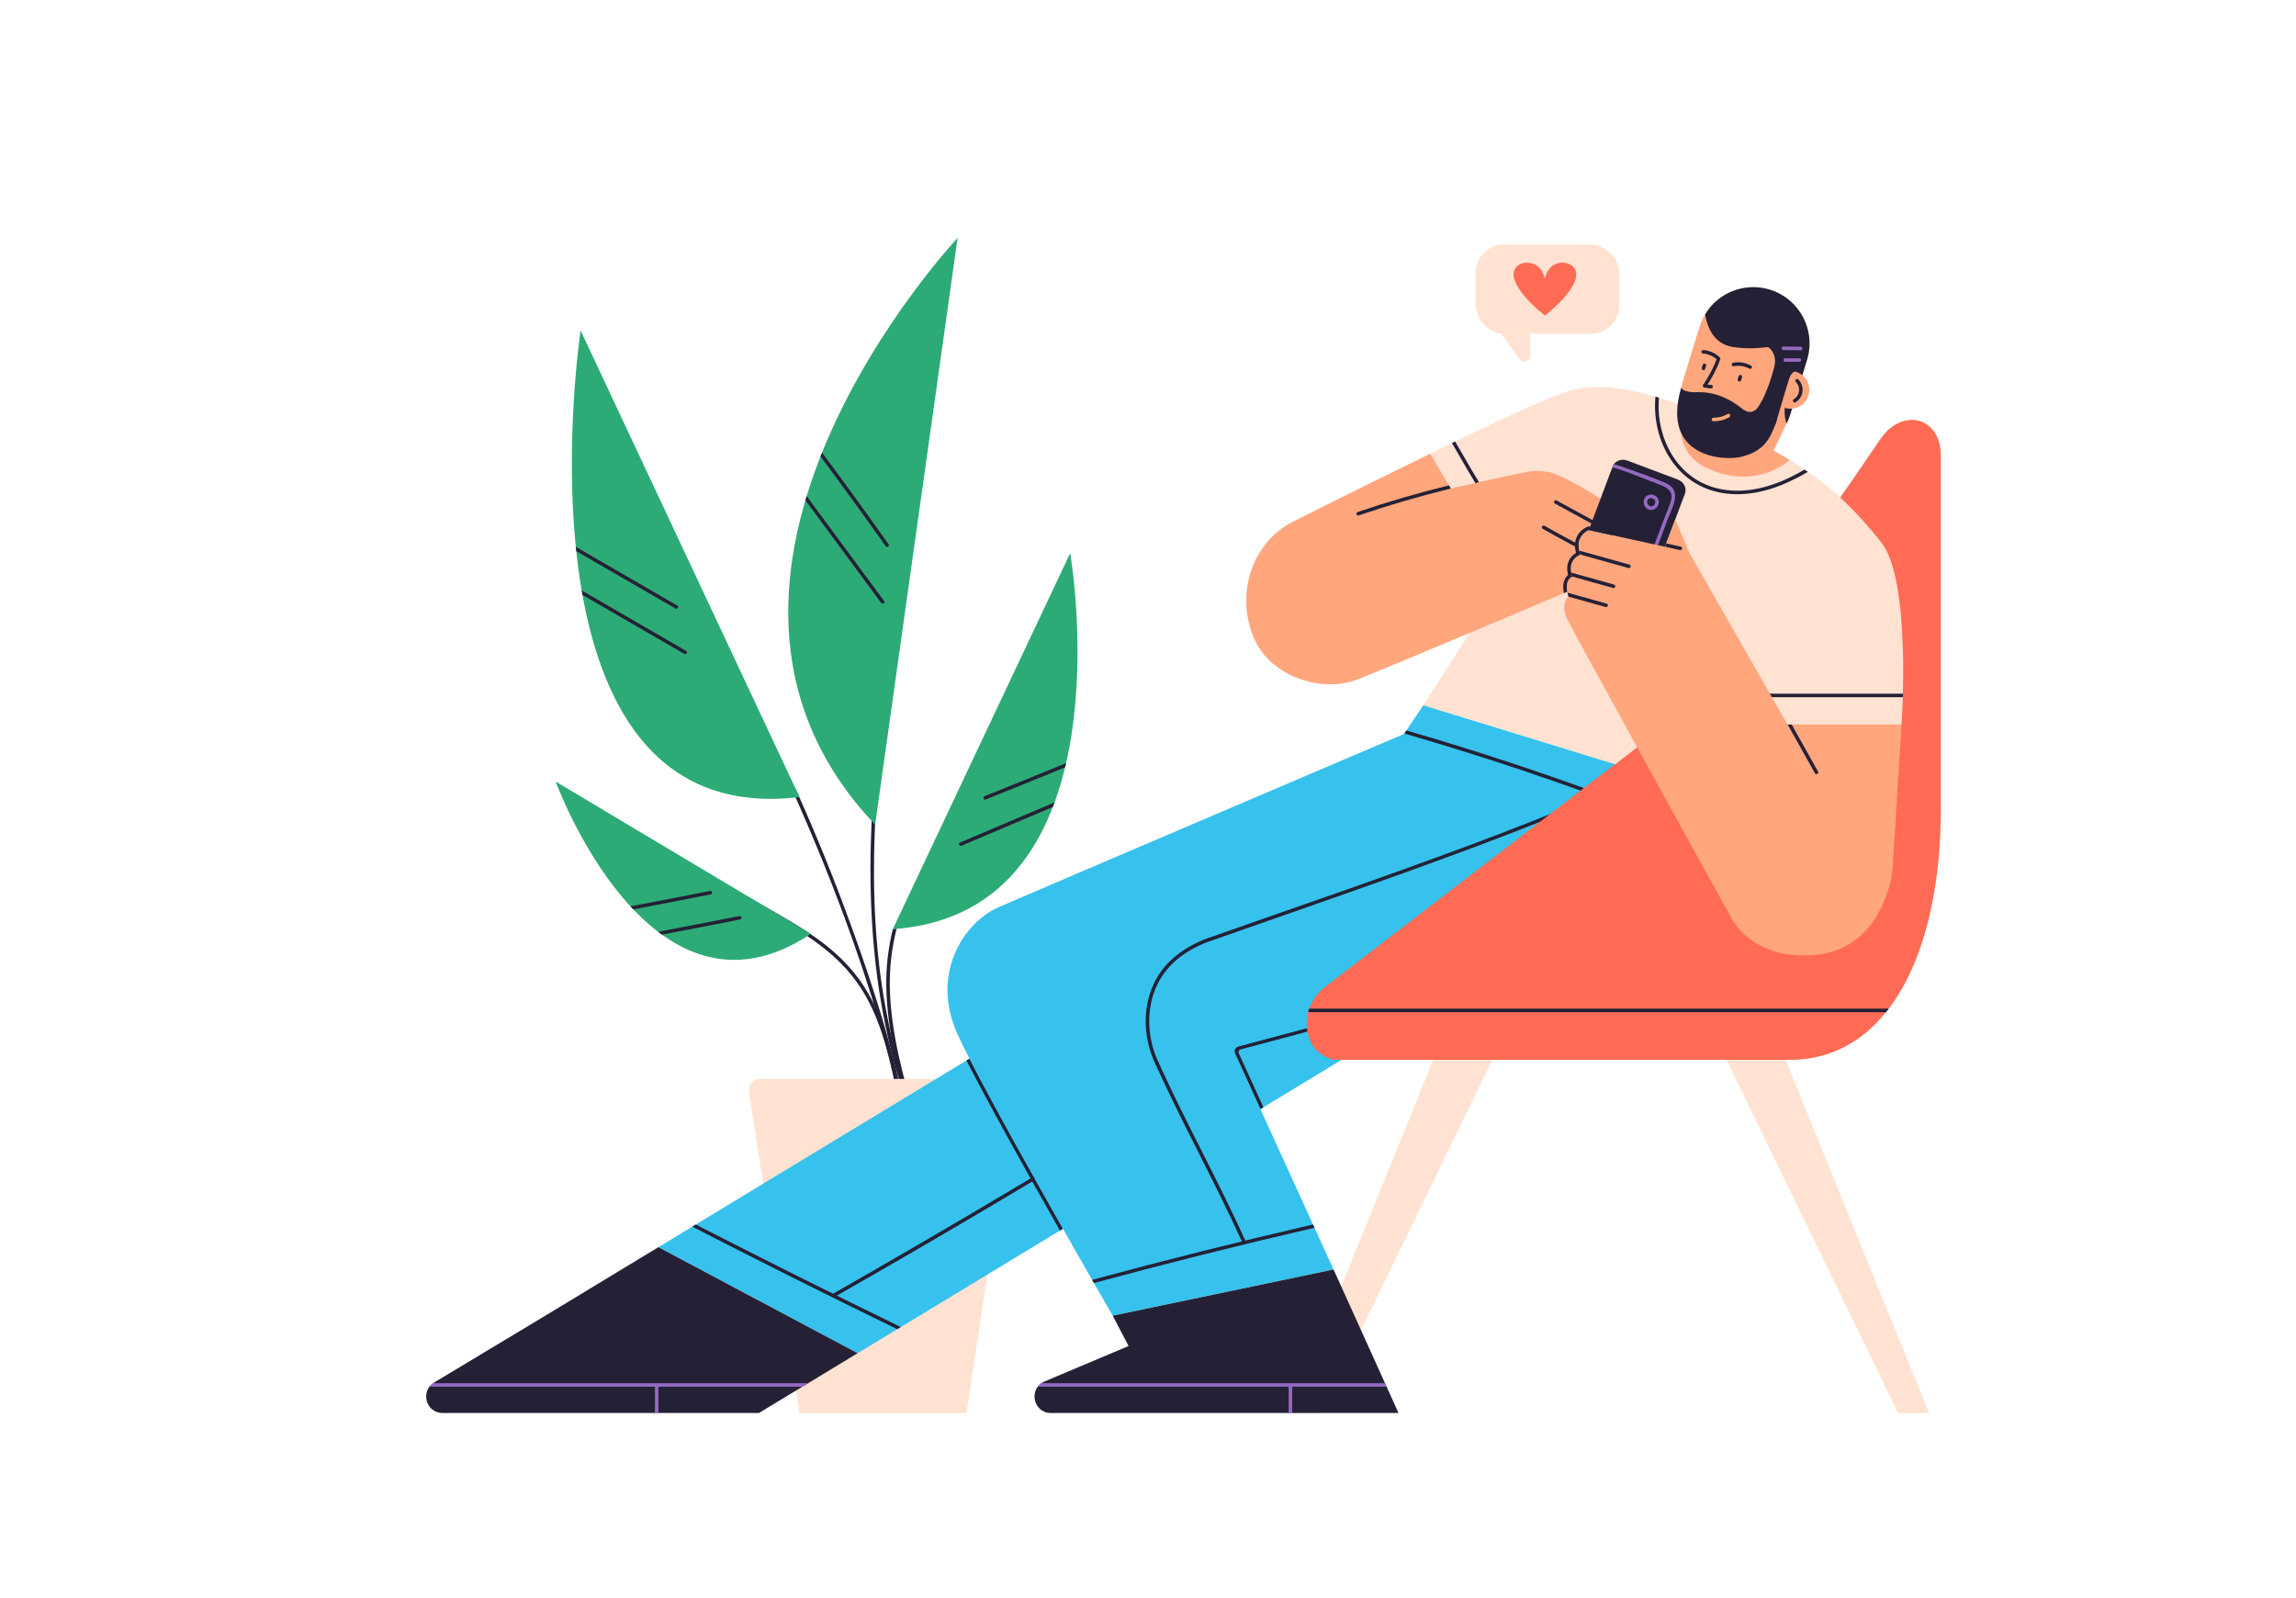 <?xml version="1.0" encoding="UTF-8"?> <svg xmlns="http://www.w3.org/2000/svg" id="Layer_4" viewBox="0 0 978.79 681.39"><defs><style>.cls-1{fill:#ffe2d1;}.cls-2{fill:#fff;}.cls-3{fill:#ffa875;}.cls-4{fill:#ffa67d;}.cls-5{fill:#ff6b54;}.cls-6{fill:#242136;}.cls-7{fill:#9569c2;}.cls-8{fill:#36c2ed;}.cls-9{fill:#2dab76;}</style></defs><rect class="cls-2" width="978.79" height="681.39"></rect><g><g><path class="cls-6" d="M363.1,395.36c-7.32-20.22-15.39-40.2-24.26-59.81-.49,.14-.97,.29-1.46,.43,1.12,2.49,2.23,4.98,3.33,7.47,13.31,30.26,25.06,61.33,34.37,93.06,4.34,14.8,8.17,29.79,10.71,45.01,.16,.95,1.6,.55,1.45-.4-4.89-29.28-14.05-57.9-24.13-85.76Z"></path><path class="cls-6" d="M379.3,277.69c-8.29,54.21-12.98,110.24-.83,164.25,2.7,12.01,6.2,23.82,10.3,35.42,.32,.9,1.77,.51,1.45-.4-7.37-20.89-12.64-42.45-15.29-64.46-3.09-25.78-2.86-51.85-.89-77.71,1.44-18.99,3.83-37.89,6.7-56.71,.14-.94-1.3-1.35-1.45-.4h0Z"></path><path class="cls-6" d="M318.01,383.57c17.24,10.17,35.53,18.59,47.45,35.4,12.9,18.2,15.11,41.46,20.33,62.54,.23,.94,1.68,.54,1.45-.4-5.35-21.6-7.62-45.42-21.19-63.88-12.1-16.47-30.13-24.84-47.28-34.96-.83-.49-1.59,.8-.76,1.3h0Z"></path><path class="cls-6" d="M379.35,421.77c-.25-8.89,.77-17.54,2.89-25.91-.53,.08-1.07,.16-1.61,.21-1.96,7.95-2.95,16.16-2.8,24.57,.33,19.34,5.61,38.27,10.95,56.73,.27,.93,1.72,.53,1.45-.4-5.2-17.98-10.34-36.37-10.87-55.2Z"></path><path class="cls-9" d="M340.83,339.79l-93.32-198.91s-32.29,214.04,93.32,198.91Z"></path><path class="cls-9" d="M380.6,396.1l75.62-160.29s26.66,153.31-75.62,160.29Z"></path><path class="cls-9" d="M373.07,351.57l35.16-250.15s-135.58,144.35-35.16,250.15Z"></path><path class="cls-9" d="M345.64,398.11l-108.76-64.93s40.32,110.71,108.76,64.93Z"></path><path class="cls-6" d="M449.55,342.08c-.22,.64-.46,1.28-.71,1.92-12.97,5.49-25.93,11.02-38.9,16.51-.88,.37-1.65-.92-.76-1.3,13.46-5.7,26.9-11.43,40.37-17.13Z"></path><path class="cls-6" d="M454.47,325.32c-.13,.6-.27,1.19-.42,1.78-11.27,4.64-22.56,9.21-33.87,13.74-.9,.36-1.29-1.09-.4-1.45,11.58-4.63,23.15-9.32,34.69-14.07Z"></path><path class="cls-6" d="M375.64,257.01c-10.77-14.58-21.54-29.16-32.29-43.74,.18-.59,.35-1.19,.54-1.78,11.01,14.92,22.03,29.84,33.04,44.76,.57,.78-.72,1.53-1.29,.77Z"></path><path class="cls-6" d="M377.54,232.81c-9.09-12.84-18.35-25.59-27.74-38.24,.21-.54,.42-1.09,.64-1.63,9.62,12.93,19.09,25.97,28.39,39.11,.55,.79-.74,1.54-1.3,.77Z"></path><path class="cls-6" d="M287.93,259.41c-14.09-8.15-28.17-16.3-42.26-24.45-.07-.61-.13-1.22-.19-1.83,14.42,8.33,28.82,16.66,43.24,25.01,.84,.49,.05,1.76-.79,1.28Z"></path><path class="cls-6" d="M291.74,278.76c-14.48-8.37-28.95-16.75-43.43-25.12-.12-.64-.24-1.29-.34-1.93,14.85,8.59,29.7,17.19,44.55,25.78,.84,.48,.05,1.76-.78,1.27Z"></path><path class="cls-6" d="M303.03,381.27c-11.01,2.19-22.03,4.33-33.06,6.4-.41-.42-.81-.85-1.22-1.29,11.33-2.13,22.64-4.31,33.94-6.57,.95-.19,1.29,1.28,.34,1.47Z"></path><path class="cls-6" d="M315.51,391.98c-11.1,2.21-22.2,4.36-33.33,6.45-.55-.39-1.11-.81-1.65-1.21,11.56-2.17,23.11-4.4,34.64-6.7,.95-.19,1.29,1.28,.34,1.47Z"></path><path class="cls-1" d="M319.26,465.74l21.58,136.63h71.17l20.56-136.67c.45-3.02-1.89-5.74-4.94-5.74h-103.42c-3.07,0-5.42,2.75-4.94,5.78Z"></path></g><g><polygon class="cls-8" points="365.6 576.88 280.7 531.67 566.03 358.74 608.88 429.43 365.6 576.88"></polygon><path class="cls-6" d="M355.8,552.87c41.53-23.65,82.69-47.96,123.46-72.91,.82-.5,.07-1.8-.76-1.3-40.77,24.95-81.93,49.25-123.46,72.91-.84,.48-.08,1.77,.76,1.3h0Z"></path><path class="cls-6" d="M607.11,426.52l-.81-1.33-78.28,20.85c-1.36,.36-2.07,1.86-1.49,3.15l10.77,23.62,1.29-.78-10.51-23.04c-.3-.66,.06-1.43,.76-1.62l78.25-20.84Zm-195.11,25.56c9.44,18.47,26.26,48.55,39.86,72.52l1.28-.78c-13.61-23.98-30.44-54.07-39.85-72.52l-1.29,.78Z"></path><path class="cls-8" d="M606.8,300.62l-8.25,12.26s-158.05,67.38-172.82,73.85c-14.77,6.46-29.23,28.31-17.54,54.15,11.69,25.85,66.15,120,66.15,120l94.15-19.69-43.08-94.46,136.31-36.31,42.84-79.74-97.76-30.05Z"></path><path class="cls-6" d="M515.6,401.29c56.18-19.82,112.2-38.45,167.08-61.64,.89-.37-.4-1.45-1.28-1.07-54.76,23.13-110.13,41.48-166.19,61.26-.9,.32-.51,1.77,.4,1.45h0Z"></path><path class="cls-6" d="M697.33,344.15l-.72,1.33c-32.18-12.27-64.86-23.2-97.94-32.77l.88-1.31c33.03,9.56,65.65,20.49,97.78,32.75Z"></path><g><polygon class="cls-1" points="614.45 443.35 549.83 602.37 563 602.37 640.29 443.35 614.45 443.35"></polygon><polygon class="cls-1" points="757.73 443.35 822.35 602.37 809.18 602.37 731.88 443.35 757.73 443.35"></polygon><path class="cls-5" d="M762.91,451.82h-194.41s-6.32-1.36-9.38-6.92c-3.47-6.31-3.25-17.27,5.97-24.34,41.13-31.54,158.49-121.81,158.49-121.81,0,0,50.46-70.87,77.95-111.44,9.41-13.89,25.85-9.54,25.85,6.87v150.87c0,59.93-21.85,106.77-64.46,106.77Z"></path><path class="cls-6" d="M805.17,430c-.38,.51-.77,1.01-1.17,1.5h-246.34c.13-.5,.28-1.01,.46-1.51,.35,0,.69,.01,1.03,.01h246.02Z"></path></g><path class="cls-1" d="M606.8,300.62l19.69-30.78-8-61.58-8.77-14.87s44-21.9,58.92-26.67c14.92-4.77,39.73,.23,70.04,16.08,9.92,5.19,17.07,8.9,24.22,13.28,14.7,9,26.18,18.73,39.21,35.33,12.84,16.36,8.53,77.46,8.53,77.46h-54.31l-3.2-15.56-38.8,12.48-25.74,19.97-81.8-25.15Z"></path><path class="cls-6" d="M632.55,211.95c-4.63-7.64-9.16-15.33-13.58-23.08,.44-.22,.89-.44,1.36-.66,4.4,7.72,8.91,15.38,13.52,22.98,.5,.83-.8,1.58-1.3,.76Z"></path><path class="cls-6" d="M811.23,295.72c-.02,.51-.03,1.01-.04,1.5h-57.25l-.31-1.5h57.6Z"></path><path class="cls-4" d="M761.58,180.6l-5.49,11.51,6.82,3.97s-14.29,13.56-35.64,3.26c-16.05-7.75-9.5-25.92-9.5-25.92l43.81,7.18Z"></path><path class="cls-4" d="M682.81,213.04s-8.91-6.03-17.22-9.88c-8.31-3.85-13.71-2.12-19.24-1.05-5.54,1.08-27.85,6.15-27.85,6.15l-8.77-14.87s-45.57,22.33-58.62,29.03c-17.98,9.23-24.56,31.79-16.31,50.15,7.24,16.11,28.94,22.82,43.55,17.2,15.28-5.89,92.3-38.58,92.3-38.58,0,0,26.77-9.08,12.15-38.15Z"></path><path class="cls-6" d="M657.65,225.43c8.19,4.64,16.49,9.07,24.9,13.28,.86,.43,1.62-.86,.76-1.3-8.41-4.22-16.71-8.64-24.9-13.28-.84-.48-1.6,.82-.76,1.3h0Z"></path><path class="cls-6" d="M662.85,214.67c6.57,3.58,13.13,7.17,19.7,10.75,.85,.46,1.61-.83,.76-1.3-6.57-3.58-13.13-7.17-19.7-10.75-.85-.46-1.61,.83-.76,1.3h0Z"></path><path class="cls-6" d="M707.96,237.95l10.34-27.51c.88-2.35-.49-5.05-3.08-6.02l-21.46-8.07c-2.58-.97-5.4,.15-6.28,2.5l-10.34,27.51,30.82,11.58Z"></path><path class="cls-7" d="M701.62,211.67c-1.2,1.23-1.2,3.19-.16,4.53,1.2,1.55,3.4,1.57,4.73,.17,1.24-1.3,1.33-3.38-.04-4.62-1.29-1.16-3.22-1.23-4.53-.09-.73,.63,.33,1.69,1.06,1.06,.66-.57,1.65-.48,2.33,.03,.86,.65,.82,1.79,.12,2.56-1.67,1.83-3.97-1.02-2.45-2.59,.67-.69-.39-1.76-1.06-1.06h0Z"></path><path class="cls-7" d="M672.39,228.07c.25,.1,.51,.19,.76,.29l-.24,.63c-.18-.31-.35-.61-.52-.92Z"></path><path class="cls-7" d="M710.95,221.36c-1.95,5.18-3.89,10.35-5.83,15.52l-1.4-.53c1.89-5.02,3.77-10.05,5.66-15.06,.98-2.62,2.22-5.26,2.99-7.95,1.04-3.67-1.42-5.44-4.45-6.58-6.22-2.33-12.4-5.02-18.73-7.04-.7-.22-1.33-.34-1.9-.35l.19-.52c.13-.34,.3-.66,.5-.94,.8,.14,1.6,.37,2.37,.65,6.64,2.41,13.55,4.63,20,7.52,6.94,3.12,2.49,10.26,.6,15.28Z"></path><path class="cls-4" d="M810.65,308.88h-48.62l-41.85-73.23-6.02-14.23-4.38,11.66-32.52-7.13s-6.62,2.62-3.54,10.46c0,0-6.18,2.15-3.41,9.38,0,0-4.05,1.08-1.67,8.54,0,0-3.58,3-.75,9.15,2.83,6.15,69.32,126.31,69.32,126.31,0,0,8.21,20.1,37.13,17.23,28.92-2.87,32.41-35.69,32.41-35.69l3.9-62.46Z"></path><path class="cls-6" d="M716.11,234.51c-2.11-.48-4.21-.97-6.31-1.45l.53-1.41c2.08,.48,4.17,.95,6.25,1.43,.94,.22,.46,1.64-.47,1.43Z"></path><path class="cls-4" d="M733.27,192.46h0c-12.66-3.89-19.76-17.3-15.87-29.96l7.11-23.15c3.89-12.66,17.3-19.76,29.96-15.87h0c12.66,3.89,19.76,17.3,15.87,29.96l-7.11,23.15c-3.89,12.66-17.3,19.76-29.96,15.87Z"></path><path class="cls-6" d="M768.35,159.89l-5.12,16.7-.68,1.91-.97,2.11c-.43-1.59-.69-2.72-.77-3.97-.08-1.56,.04-2.77,.04-2.77l4.41-8.17,.42-7.2s1.13-2.88,1.24-2.89c.18-.03,1.44,1.1,1.43,4.28Z"></path><path class="cls-6" d="M771.12,142.76c.54,3.47,.32,7.09-.78,10.67l-1.99,6.46c-1.66-2.44-3.14-5.91-6.32-9.57-4.55-5.22-9.1-.32-23.12-2.36-8.24-1.21-11.08-8.3-12.01-13.93,5.52-9.23,16.81-13.85,27.57-10.55,9.07,2.79,15.3,10.48,16.65,19.28Z"></path><path class="cls-6" d="M365.6,576.88l-42.06,25.49H188.69c-7.1,0-9.69-9.34-3.61-13l49.15-29.55,46.45-28.15,84.91,45.21Z"></path><path class="cls-6" d="M568.5,541.19l27.69,61.18h-148.17c-7.63,0-9.75-10.48-2.72-13.45l35.82-15.11-6.77-12.92,94.15-19.69Z"></path><path class="cls-6" d="M753.75,147.98s4.76,2.63,2.21,10.59c-2.6,8.1-1.08,10.42,2.08,11.96,1.48,.72,3.2-4.8,4.22-7.98,1.6-5,3.41-4.05,3.41-4.05,0,0,7.01-9.72-3.12-14.8-5.53-2.78-8.81,4.28-8.81,4.28Z"></path><path class="cls-6" d="M716.74,165.15s-.14,1.46,4.3,2.03c2.16,.28,10.71-1.65,21.48,6.92,5.02,4,7.39-1,8.42-2.87,2.77-5.05,8.2,3.89,6.03,9.4-2.4,6.09-4.54,11.66-14.88,14.16-7.13,1.72-34.24,.38-25.35-29.64Z"></path><path class="cls-6" d="M748.49,175.31s4.85-6.25,8.18-20.07c3.33-13.82,6.76,3.56,6.76,3.56l-6.45,21.83-8.48-5.33Z"></path><path class="cls-7" d="M761.07,154.24h6.05c.97,0,.97-1.5,0-1.5h-6.05c-.97,0-.97,1.5,0,1.5h0Z"></path><path class="cls-7" d="M760.29,149.22c2.46,.04,4.93,.07,7.39,.11,.97,.01,.97-1.49,0-1.5-2.46-.04-4.93-.07-7.39-.11-.97-.01-.97,1.49,0,1.5h0Z"></path><path class="cls-4" d="M770.94,168.61c-1.33,4.24-5.86,6.59-10.1,5.26l4.84-15.37c4.24,1.34,6.6,5.86,5.27,10.11Z"></path><path class="cls-6" d="M732.11,152.74c-.06-.03-.12-.06-.17-.1-1.36,4.03-3.47,7.76-5.82,11.35-.53,.8,.65,1.74,1.18,.93,2.4-3.67,4.55-7.48,5.97-11.6-.4-.18-.77-.4-1.16-.58Z"></path><path class="cls-6" d="M726.56,165.17c.97,.25,1.94,.38,2.95,.42,.41,.01,.71-.44,.69-.81-.03-.44-.4-.67-.81-.69-.86-.03-1.71-.17-2.54-.39-.93-.24-1.22,1.23-.28,1.47h0Z"></path><path class="cls-6" d="M726.04,150.72c2.09,.07,4.59,1.22,6.07,2.7,.68,.68,1.78-.34,1.1-1.02-1.76-1.76-4.64-3.09-7.13-3.17-.96-.03-1,1.47-.03,1.5h0Z"></path><path class="cls-6" d="M739.11,156.13c2.03-.48,4.77-.03,6.57,1.02,.83,.48,1.68-.75,.85-1.24-2.14-1.25-5.27-1.83-7.7-1.25-.94,.22-.67,1.7,.28,1.47h0Z"></path><path class="cls-6" d="M725.93,155.44c-.15,.44-.29,.88-.44,1.32-.3,.91,1.07,1.51,1.38,.59,.15-.44,.29-.88,.44-1.32,.3-.91-1.07-1.51-1.38-.59h0Z"></path><path class="cls-6" d="M741.24,160.29c-.15,.44-.29,.88-.44,1.32-.3,.91,1.07,1.51,1.38,.59,.15-.44,.29-.88,.44-1.32,.3-.91-1.07-1.51-1.38-.59h0Z"></path><path class="cls-3" d="M730.33,179.57c2.44,.04,4.74-.51,6.86-1.73,.83-.47,.23-1.85-.61-1.37-1.88,1.07-3.91,1.64-6.07,1.6-.96-.02-1.14,1.47-.17,1.49h0Z"></path><path class="cls-6" d="M770.69,201.14c-2.9,1.74-5.91,3.28-8.94,4.64-9.8,4.39-20.93,6.53-31.44,3.49-17.39-5.03-26.2-23.16-24.58-40.19,.49,.14,.99,.29,1.49,.44-1.46,16.67,7.34,34.3,24.66,38.62,10.71,2.67,21.83-.01,31.54-4.8,1.97-.98,3.93-2.02,5.86-3.15,.47,.31,.94,.63,1.41,.95Z"></path><path class="cls-6" d="M492.61,453.72c11.34,25.12,25.71,50.92,37.04,76.04,.4,.88,1.69,.12,1.3-.76-11.34-25.12-25.71-50.92-37.04-76.04-.4-.88-1.69-.12-1.3,.76h0Z"></path><path class="cls-6" d="M560.39,523.4c-31.5,7.27-62.86,15.13-94.05,23.56-.26-.43-.51-.88-.77-1.34,31.24-8.46,62.64-16.33,94.18-23.61l.64,1.39Z"></path><path class="cls-6" d="M515.2,399.84c-10.01,3.59-18.92,9.91-23.45,19.79-4.95,10.8-4.17,23.49,.85,34.09,.41,.87,1.71,.11,1.3-.76-4.91-10.35-5.57-22.94-.47-33.37,4.45-9.11,12.82-14.95,22.17-18.3,.9-.32,.51-1.77-.4-1.45h0Z"></path><path class="cls-6" d="M384.02,565.72l-1.52,.92c-29.29-14.25-58.42-28.83-87.39-43.71l1.49-.91c28.98,14.88,58.12,29.45,87.42,43.7Z"></path><path class="cls-7" d="M591.12,591.17h-148.78c.43-.56,.95-1.07,1.58-1.5h146.52l.68,1.5Z"></path><path class="cls-7" d="M344.5,589.67l-2.48,1.5H183.05c.42-.55,.94-1.06,1.56-1.5h159.89Z"></path><path class="cls-7" d="M550.87,590.68v11.69h-1.5v-11.69c0-.82,1.5-.82,1.5,0Z"></path><path class="cls-7" d="M280.7,590.68v11.69h-1.5v-11.69c0-.82,1.5-.82,1.5,0Z"></path><path class="cls-6" d="M618.5,208.26c-13.26,3.23-26.36,7.06-39.29,11.46-.91,.31-1.36-1.12-.45-1.43,12.81-4.36,25.8-8.16,38.94-11.37l.8,1.34Z"></path><path class="cls-6" d="M773.73,329.65c-3.88-6.93-7.77-13.85-11.65-20.77h1.72c3.75,6.68,7.49,13.35,11.24,20.03,.47,.85-.84,1.58-1.31,.74Z"></path><path class="cls-6" d="M684.5,258.78c-5.28-1.48-10.56-2.96-15.85-4.44-.19-.6-.34-1.17-.45-1.69,5.57,1.56,11.14,3.12,16.7,4.68,.93,.26,.53,1.71-.4,1.45Z"></path><path class="cls-6" d="M687.67,250.66c-5.78-1.62-11.57-3.23-17.35-4.86-.24-.6-.4-1.17-.52-1.7,6.09,1.7,12.18,3.41,18.27,5.11,.93,.26,.53,1.71-.4,1.45Z"></path><path class="cls-6" d="M694.24,242.15c-6.84-1.91-13.68-3.82-20.51-5.73-.23-.6-.41-1.17-.54-1.71,7.15,2,14.29,4,21.45,6,.92,.26,.53,1.7-.4,1.44Z"></path><path class="cls-6" d="M687.05,226.57l-9.46-2.07-.45-.1-.43,.17c-2.6,1.02-6.71,4.62-4.82,11.11-.99,.61-2.3,1.68-3.09,3.39-.82,1.77-.92,3.8-.29,6.05-.44,.35-.92,.85-1.31,1.56-.87,1.59-1.03,3.66-.5,6.19,.52-.22,1-.43,1.42-.6-1.08-5.6,2.2-6.46,2.2-6.46-2.77-7.23,3.41-9.39,3.41-9.39-3.08-7.84,3.53-10.46,3.53-10.46l9.89,2.17c-.02-.51-.05-1.03-.1-1.56Z"></path><rect class="cls-1" x="629.07" y="104.23" width="61.2" height="38.07" rx="12" ry="12" transform="translate(1319.34 246.52) rotate(180)"></rect><path class="cls-1" d="M647.8,153.1l-7.81-10.8h12.31v9.35c0,2.41-3.09,3.41-4.5,1.46Z"></path><path class="cls-5" d="M671.96,116.95c0,7.38-13.35,17.59-13.35,17.59,0,0-13.35-10.22-13.35-17.59,0-3.16,2.8-5.06,5.73-4.97,6.76,.2,7.61,7.09,7.61,7.09,0,0,.68-6.9,7.44-7.09,2.93-.08,5.91,1.82,5.91,4.97Z"></path><path class="cls-6" d="M765.58,162.83c2.15,2.26,1.74,5.71-.9,7.38-.81,.51-.06,1.81,.76,1.3,3.48-2.2,4.04-6.76,1.21-9.74-.67-.7-1.73,.36-1.06,1.06h0Z"></path></g></g></svg> 
